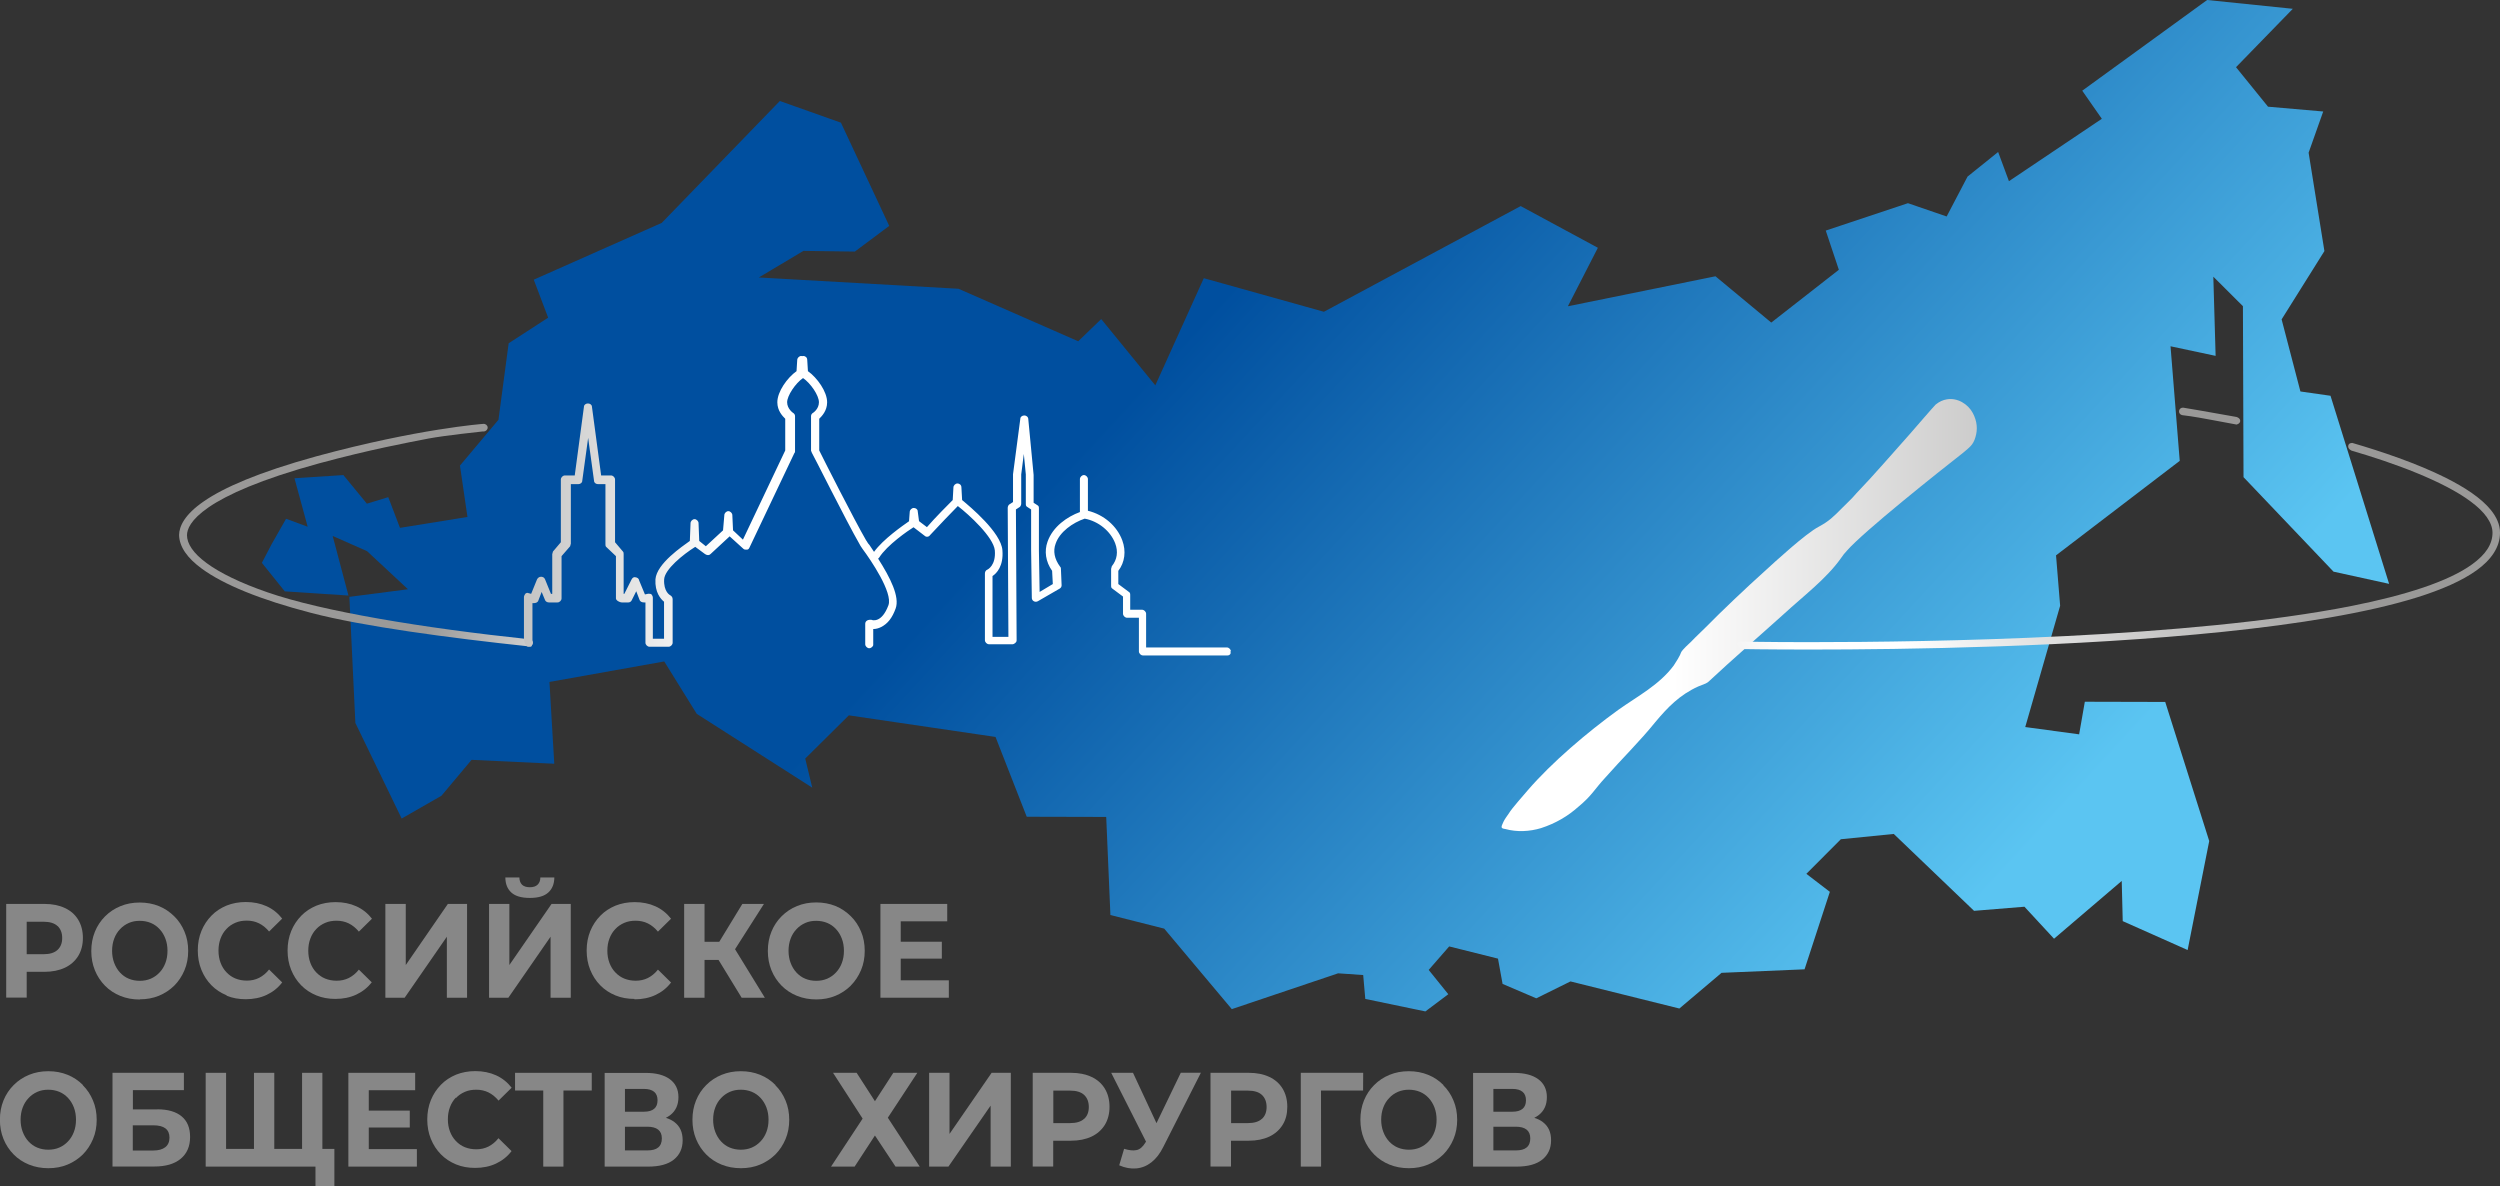 <?xml version="1.0" encoding="UTF-8"?> <svg xmlns="http://www.w3.org/2000/svg" xmlns:xlink="http://www.w3.org/1999/xlink" id="Layer_1" viewBox="0 0 250.02 118.61"><rect x="0" y="0" width="250.02" height="118.61" fill="#333333" stroke="none"/><defs><style>.cls-1{fill:url(#linear-gradient);}.cls-1,.cls-2,.cls-3,.cls-4,.cls-5,.cls-6,.cls-7{stroke-width:0px;}.cls-2{fill:url(#linear-gradient-3);}.cls-2,.cls-3{fill-rule:evenodd;}.cls-3{fill:url(#linear-gradient-2);}.cls-4{fill:url(#linear-gradient-4);}.cls-5{fill:url(#linear-gradient-5);}.cls-6{fill:url(#GradientFill_1);}.cls-7{fill:#878787;}</style><linearGradient id="GradientFill_1" x1="122.21" y1="29.83" x2="193.19" y2="95.26" gradientUnits="userSpaceOnUse"><stop offset="0" stop-color="#004f9f"></stop><stop offset="1" stop-color="#5bc5f2"></stop></linearGradient><linearGradient id="linear-gradient" x1="45.65" y1="53.84" x2="149.84" y2="87.66" gradientUnits="userSpaceOnUse"><stop offset="0" stop-color="#9a9998"></stop><stop offset=".18" stop-color="#fff"></stop><stop offset=".68" stop-color="#fff"></stop></linearGradient><linearGradient id="linear-gradient-2" x1="38" y1="61.52" x2="228.24" y2="61.52" gradientUnits="userSpaceOnUse"><stop offset="0" stop-color="#9a9998"></stop><stop offset=".18" stop-color="#fff"></stop><stop offset=".68" stop-color="#fff"></stop><stop offset="1" stop-color="#9a9998"></stop></linearGradient><linearGradient id="linear-gradient-3" x1="38" y1="50.57" x2="228.24" y2="50.57" xlink:href="#linear-gradient-2"></linearGradient><linearGradient id="linear-gradient-4" x1="156.14" y1="101.13" x2="229.4" y2="46.82" gradientUnits="userSpaceOnUse"><stop offset="0" stop-color="#9a9998"></stop><stop offset=".44" stop-color="#fff"></stop><stop offset=".54" stop-color="#fff"></stop><stop offset=".97" stop-color="#9a9998"></stop></linearGradient><linearGradient id="linear-gradient-5" x1="208.12" y1="11.05" x2="212.48" y2="7.82" gradientTransform="translate(6.04 56.75) rotate(-5.53)" xlink:href="#linear-gradient-4"></linearGradient></defs><polygon class="cls-6" points="233.07 39.58 230.06 39.15 228.18 31.94 232.46 25.11 230.88 15.27 232.34 11.15 226.82 10.67 223.62 6.72 229.3 .88 220.73 0 208.24 9.07 210.2 11.88 200.91 18.12 199.83 15.2 196.77 17.66 194.68 21.65 190.81 20.32 182.59 23.06 183.9 26.98 177.14 32.26 171.56 27.63 156.8 30.63 159.8 24.78 152.08 20.61 132.4 31.18 120.39 27.82 115.54 38.54 110.13 31.91 107.83 34.13 95.86 28.88 75.89 27.75 80.35 25.09 85.49 25.16 88.93 22.59 84.1 12.27 77.99 10.1 66.18 22.29 53.38 27.97 54.82 31.77 50.87 34.33 49.85 41.98 46 46.56 46.75 51.7 40 52.79 38.83 49.72 36.69 50.37 34.34 47.51 29.45 47.83 30.77 52.68 28.61 51.88 27.16 54.43 26.19 56.29 28.48 59.14 34.85 59.56 33.27 53.6 36.71 55.12 40.8 58.93 34.94 59.69 35.54 72.3 40.17 81.86 44.15 79.58 47.16 75.99 55.43 76.38 54.95 68.2 66.43 66.15 69.68 71.39 81.23 78.77 80.53 75.86 84.89 71.54 99.56 73.7 102.68 81.68 110.63 81.7 111.05 91.51 116.43 92.87 123.19 100.92 133.82 97.34 136.33 97.51 136.54 99.9 142.55 101.15 144.84 99.43 142.88 97 144.93 94.65 149.81 95.87 150.27 98.4 153.64 99.84 157.06 98.15 167.95 100.86 172.17 97.29 180.47 96.94 183 89.19 180.65 87.39 184.1 83.93 189.39 83.4 197.42 91.09 202.46 90.68 205.42 93.88 212.19 88.1 212.29 92.12 218.78 95.01 220.94 84.11 216.54 70.2 208.5 70.18 207.93 73.44 202.54 72.71 206.03 60.58 205.62 55.54 217.99 46.09 217.07 34.63 221.58 35.59 221.35 27.67 224.31 30.62 224.37 47.72 233.37 57.17 238.93 58.39 233.07 39.58"></polygon><path class="cls-1" d="M52.92,63.93c-10.61-1.12-20.73-2.8-26.16-4.69-2.72-.94-4.76-1.94-6.1-2.93-1.35-.99-1.96-1.95-1.96-2.79h-.4s.4,0,.4,0c.01-.57.33-1.52,2.17-2.79,1.84-1.26,5.17-2.78,11.04-4.39,5.05-1.37,8.92-2.09,10.93-2.48,1.63-.31,5.32-.7,5.42-.71h.13c.22-.02.39-.2.38-.4-.01-.21-.2-.37-.42-.36-.05,0-6.53.48-16.66,3.23-5.92,1.63-9.33,3.16-11.28,4.5-1.95,1.33-2.49,2.52-2.5,3.38h0s0,0,0,0c.02,1.19.83,2.32,2.27,3.37,2.17,1.59,5.83,3.1,10.96,4.43,5.13,1.34,13.72,2.49,21.71,3.34.22.02.42-.12.44-.33.02-.21-.13-.39-.35-.41h0Z"></path><path class="cls-3" d="M193.57,40.47c-.19.18-2.3,2.63-2.61,2.98-1.81,2.02-3.36,3.85-5.32,5.9-.43.52-.95.98-1.39,1.43-.89.9-1.33,1.34-2.35,1.89-1.3.67-4.39,3.51-5.48,4.51-1.74,1.56-4.24,3.93-5.82,5.54-.44.45-.96.91-1.46,1.44-.19.18-.9.82-1.01,1.07-.09.31-.56,1.06-.74,1.32-1.45,1.96-3.64,3.08-5.56,4.45-3.11,2.25-6.62,5.23-9.04,8.03-.43.52-1.56,1.76-1.91,2.34-.18.25-.42.59-.53.83-.27.57-.26.64.2.71,1.17.32,2.43.25,3.56-.09,1.48-.48,2.7-1.21,3.73-2.13,1.37-1.13,1.63-1.77,2.7-2.92,1.62-1.84,3.47-3.65,5-5.55,1.24-1.48,2.44-2.73,4.3-3.57.28-.12.84-.29,1.03-.48,2.44-2.28,5.03-4.51,7.48-6.72,1.99-1.83,4.3-3.57,5.74-5.6.24-.34.36-.51.61-.77,1.68-1.93,9.21-7.91,11.64-9.81.65-.56.99-.76,1.22-1.55.24-.79.17-1.59-.26-2.41-.49-.91-1.54-1.56-2.61-1.37-.38.06-.75.23-1.11.52Z"></path><path class="cls-7" d="M8.29,108.51c-.43-.44-.94-.78-1.53-1.02-.59-.24-1.23-.36-1.93-.36s-1.33.12-1.92.36-1.1.58-1.54,1.02c-.44.44-.78.95-1.02,1.54-.24.59-.36,1.23-.36,1.93s.12,1.34.36,1.93.58,1.1,1.01,1.54c.43.44.95.78,1.54,1.02.59.24,1.24.36,1.94.36s1.33-.12,1.91-.36c.58-.24,1.09-.58,1.53-1.01.43-.43.77-.95,1.02-1.54s.37-1.24.37-1.93-.12-1.35-.37-1.93c-.24-.58-.58-1.1-1.02-1.53ZM7.39,113.2c-.14.37-.33.68-.59.95-.25.27-.54.47-.88.62-.33.14-.7.21-1.09.21s-.76-.07-1.1-.21c-.34-.14-.63-.35-.88-.62-.25-.27-.44-.59-.58-.96-.14-.37-.21-.77-.21-1.21s.07-.85.21-1.22c.14-.37.33-.68.59-.95.25-.27.54-.47.88-.62s.7-.21,1.09-.21.76.07,1.1.21c.34.14.63.35.88.62.25.27.44.58.58.95.14.37.21.77.21,1.22s-.07.85-.21,1.22Z"></path><path class="cls-7" d="M15.74,110.95h-2.45v-1.93h5.1v-1.73h-7.14v9.37h4.19c1.14,0,2.02-.26,2.64-.78.62-.52.93-1.24.93-2.17s-.28-1.59-.84-2.06c-.56-.47-1.37-.71-2.44-.71ZM16.53,114.73c-.28.22-.68.33-1.2.33h-2.05v-2.52h2.05c1.08,0,1.62.41,1.62,1.23,0,.42-.14.74-.42.96Z"></path><polygon class="cls-7" points="32.24 107.29 30.21 107.29 30.21 114.9 30.17 114.9 27.43 114.9 27.43 107.29 25.4 107.29 25.4 114.9 22.61 114.9 22.61 107.29 20.57 107.29 20.57 116.67 30.17 116.67 31.55 116.67 31.55 118.61 33.44 118.61 33.44 114.9 32.24 114.9 32.24 107.29"></polygon><polygon class="cls-7" points="36.88 112.76 40.98 112.76 40.98 111.07 36.88 111.07 36.88 109.03 41.52 109.03 41.52 107.29 34.84 107.29 34.84 116.67 41.69 116.67 41.69 114.92 36.88 114.92 36.88 112.76"></polygon><path class="cls-7" d="M45.6,109.81c.25-.27.55-.47.9-.62s.72-.21,1.14-.21c.44,0,.84.09,1.21.27.37.18.71.46,1.01.82l1.31-1.29c-.42-.54-.94-.96-1.56-1.24-.62-.28-1.31-.42-2.08-.42-.69,0-1.33.12-1.91.35-.58.24-1.09.57-1.52,1.01s-.77.95-1.01,1.54c-.24.59-.36,1.24-.36,1.94s.12,1.35.36,1.94c.24.59.57,1.1,1,1.54.43.44.94.77,1.52,1.01.58.24,1.22.35,1.9.35.77,0,1.47-.14,2.09-.43.62-.29,1.14-.7,1.56-1.25l-1.31-1.29c-.3.38-.64.65-1.01.84-.37.18-.77.27-1.21.27-.41,0-.79-.07-1.14-.21-.35-.14-.64-.35-.9-.62s-.45-.58-.59-.95c-.14-.37-.21-.77-.21-1.22s.07-.85.21-1.22c.14-.37.33-.68.59-.95Z"></path><polygon class="cls-7" points="51.51 109.06 54.33 109.06 54.33 116.67 56.35 116.67 56.35 109.06 59.18 109.06 59.18 107.29 51.51 107.29 51.51 109.06"></polygon><path class="cls-7" d="M67.44,112.21c-.24-.18-.53-.32-.85-.42.16-.08.31-.17.45-.28.54-.42.81-1.02.81-1.79s-.29-1.37-.86-1.79c-.57-.42-1.37-.63-2.4-.63h-4.12v9.37h4.36c1.12,0,1.97-.23,2.56-.7.58-.47.88-1.11.88-1.93s-.27-1.4-.82-1.82ZM62.5,108.9h1.91c.45,0,.78.1,1.01.29.23.19.34.48.34.85s-.11.66-.34.85c-.23.19-.56.29-1.01.29h-1.91v-2.28ZM65.82,114.76c-.24.2-.6.29-1.07.29h-2.25v-2.37h2.25c.47,0,.83.1,1.07.29.24.19.37.48.37.88s-.12.71-.37.91Z"></path><path class="cls-7" d="M77.55,108.51c-.43-.44-.94-.78-1.53-1.02-.59-.24-1.23-.36-1.93-.36s-1.33.12-1.92.36-1.1.58-1.54,1.02c-.44.44-.78.95-1.02,1.54-.24.59-.36,1.23-.36,1.93s.12,1.34.36,1.93.58,1.1,1.01,1.54c.43.44.95.78,1.54,1.02.59.24,1.24.36,1.94.36s1.33-.12,1.91-.36c.58-.24,1.09-.58,1.53-1.01.43-.43.77-.95,1.02-1.54s.37-1.24.37-1.93-.12-1.35-.37-1.93c-.24-.58-.58-1.1-1.02-1.53ZM76.65,113.2c-.14.37-.33.68-.59.95-.25.27-.54.47-.88.62-.33.14-.7.21-1.09.21s-.76-.07-1.1-.21c-.34-.14-.63-.35-.88-.62-.25-.27-.44-.59-.58-.96-.14-.37-.21-.77-.21-1.21s.07-.85.21-1.22c.14-.37.33-.68.59-.95.25-.27.54-.47.88-.62s.7-.21,1.09-.21.76.07,1.1.21c.34.14.63.35.88.62.25.27.44.58.58.95.14.37.21.77.21,1.22s-.07.85-.21,1.22Z"></path><polygon class="cls-7" points="91.74 107.29 89.34 107.29 87.5 110.13 85.67 107.29 83.31 107.29 86.27 111.87 83.11 116.67 85.47 116.67 87.5 113.56 89.56 116.67 91.98 116.67 88.79 111.78 91.74 107.29"></polygon><polygon class="cls-7" points="94.96 113.4 94.96 107.29 92.92 107.29 92.92 116.67 94.85 116.67 99.07 110.57 99.07 116.67 101.09 116.67 101.09 107.29 99.17 107.29 94.96 113.4"></polygon><path class="cls-7" d="M109.16,107.7c-.57-.27-1.25-.41-2.05-.41h-3.83v9.37h2.05v-2.58h1.78c.79,0,1.47-.14,2.05-.41.57-.27,1.01-.66,1.33-1.17.31-.51.47-1.11.47-1.81s-.16-1.31-.47-1.82c-.31-.51-.75-.9-1.33-1.17ZM108.42,111.89c-.31.29-.78.43-1.41.43h-1.67v-3.25h1.67c.63,0,1.1.14,1.41.43.31.29.47.69.47,1.21s-.16.91-.47,1.19Z"></path><path class="cls-7" d="M115.66,112.33l-2.35-5.04h-2.18l3.48,6.88-.07.11c-.26.43-.56.68-.89.74-.33.07-.74.02-1.23-.13l-.49,1.65c.59.26,1.16.36,1.71.31.55-.05,1.05-.25,1.51-.61.46-.36.86-.87,1.19-1.54l3.76-7.42h-2.01l-2.43,5.04Z"></path><path class="cls-7" d="M126.94,107.7c-.57-.27-1.25-.41-2.05-.41h-3.83v9.37h2.05v-2.58h1.78c.79,0,1.47-.14,2.05-.41.57-.27,1.01-.66,1.33-1.17s.47-1.11.47-1.81-.16-1.31-.47-1.82-.75-.9-1.33-1.17ZM126.2,111.89c-.31.29-.78.43-1.41.43h-1.67v-3.25h1.67c.63,0,1.1.14,1.41.43.31.29.47.69.47,1.21s-.16.91-.47,1.19Z"></path><polygon class="cls-7" points="136.32 109.06 136.33 107.29 130.09 107.29 130.09 116.67 132.12 116.67 132.11 109.06 136.32 109.06"></polygon><path class="cls-7" d="M144.35,108.51c-.43-.44-.94-.78-1.53-1.02s-1.23-.36-1.93-.36-1.33.12-1.92.36c-.59.24-1.1.58-1.54,1.02-.44.44-.78.95-1.02,1.54-.24.59-.36,1.23-.36,1.93s.12,1.34.36,1.93c.24.59.58,1.1,1.01,1.54.43.44.95.78,1.54,1.02.59.24,1.24.36,1.94.36s1.33-.12,1.91-.36c.58-.24,1.09-.58,1.53-1.01.43-.43.77-.95,1.02-1.54s.37-1.24.37-1.93-.12-1.35-.37-1.93c-.24-.58-.58-1.1-1.02-1.53ZM143.46,113.2c-.14.37-.33.68-.59.95-.25.27-.54.47-.88.62-.33.14-.7.21-1.09.21s-.76-.07-1.1-.21c-.34-.14-.63-.35-.88-.62s-.44-.59-.58-.96c-.14-.37-.21-.77-.21-1.21s.07-.85.21-1.22c.14-.37.33-.68.59-.95.25-.27.54-.47.88-.62.33-.14.7-.21,1.09-.21s.76.07,1.1.21.63.35.88.62c.25.27.44.58.58.95s.21.77.21,1.22-.07.85-.21,1.22Z"></path><path class="cls-7" d="M154.29,112.21c-.24-.18-.53-.32-.85-.42.16-.08.31-.17.45-.28.54-.42.81-1.02.81-1.79s-.29-1.37-.86-1.79c-.57-.42-1.37-.63-2.4-.63h-4.12v9.37h4.36c1.12,0,1.97-.23,2.56-.7.58-.47.88-1.11.88-1.93s-.27-1.4-.82-1.82ZM149.35,108.9h1.91c.45,0,.78.1,1.01.29.23.19.34.48.34.85s-.11.66-.34.85c-.23.19-.56.29-1.01.29h-1.91v-2.28ZM152.67,114.76c-.24.2-.6.29-1.07.29h-2.25v-2.37h2.25c.47,0,.83.1,1.07.29.24.19.37.48.37.88s-.12.71-.37.91Z"></path><path class="cls-7" d="M2.66,97.19h1.78c.79,0,1.47-.14,2.05-.41.57-.27,1.01-.66,1.33-1.17.31-.51.47-1.11.47-1.81s-.16-1.31-.47-1.82c-.31-.51-.75-.9-1.33-1.17-.57-.27-1.25-.41-2.05-.41H.62v9.37h2.05v-2.58ZM5.75,92.6c.31.29.47.69.47,1.21s-.16.91-.47,1.19c-.31.29-.78.43-1.41.43h-1.67v-3.25h1.67c.63,0,1.1.14,1.41.43Z"></path><path class="cls-7" d="M13.99,99.94c.69,0,1.33-.12,1.91-.36.58-.24,1.09-.58,1.53-1.01.43-.43.77-.95,1.02-1.54s.37-1.24.37-1.93-.12-1.35-.37-1.93c-.24-.58-.58-1.1-1.02-1.53s-.94-.78-1.53-1.02c-.59-.24-1.23-.36-1.93-.36s-1.33.12-1.92.36-1.1.58-1.54,1.02c-.44.44-.78.95-1.02,1.54-.24.59-.36,1.23-.36,1.93s.12,1.34.36,1.93.58,1.1,1.01,1.54c.43.44.95.78,1.54,1.02.59.24,1.24.36,1.94.36ZM11.42,96.3c-.14-.37-.21-.77-.21-1.21s.07-.85.21-1.22c.14-.37.33-.68.59-.95.25-.27.54-.47.88-.62s.7-.21,1.09-.21.76.07,1.1.21c.34.14.63.35.88.62.25.27.44.58.58.95.14.37.21.77.21,1.22s-.07.85-.21,1.22c-.14.37-.33.68-.59.95-.25.27-.54.47-.88.62-.33.14-.7.21-1.09.21s-.76-.07-1.1-.21c-.34-.14-.63-.35-.88-.62-.25-.27-.44-.59-.58-.96Z"></path><path class="cls-7" d="M22.67,99.58c.58.24,1.22.35,1.9.35.77,0,1.47-.14,2.09-.43.62-.29,1.14-.7,1.56-1.25l-1.31-1.29c-.3.38-.64.65-1.01.84-.37.18-.77.27-1.21.27-.41,0-.79-.07-1.14-.21-.35-.14-.64-.35-.9-.62s-.45-.58-.59-.95c-.14-.37-.21-.77-.21-1.22s.07-.85.21-1.22c.14-.37.33-.68.59-.95.25-.27.55-.47.9-.62s.72-.21,1.14-.21c.44,0,.84.09,1.21.27.37.18.71.46,1.01.82l1.31-1.29c-.42-.54-.94-.96-1.56-1.24-.62-.28-1.31-.42-2.08-.42-.69,0-1.33.12-1.91.35-.58.24-1.09.57-1.52,1.01s-.77.95-1.01,1.54c-.24.59-.36,1.24-.36,1.94s.12,1.35.36,1.94c.24.59.57,1.1,1,1.54.43.44.94.77,1.52,1.01Z"></path><path class="cls-7" d="M37.2,98.26l-1.31-1.29c-.3.38-.64.65-1.01.84-.37.18-.77.27-1.21.27-.41,0-.79-.07-1.14-.21-.35-.14-.64-.35-.9-.62s-.45-.58-.59-.95c-.14-.37-.21-.77-.21-1.22s.07-.85.21-1.22c.14-.37.33-.68.59-.95.25-.27.55-.47.9-.62s.72-.21,1.14-.21c.44,0,.84.09,1.21.27.37.18.71.46,1.01.82l1.31-1.29c-.42-.54-.94-.96-1.56-1.24-.62-.28-1.31-.42-2.08-.42-.69,0-1.33.12-1.91.35-.58.24-1.09.57-1.52,1.01s-.77.95-1.01,1.54c-.24.59-.36,1.24-.36,1.94s.12,1.35.36,1.94c.24.59.57,1.1,1,1.54.43.44.94.77,1.52,1.01.58.24,1.22.35,1.9.35.77,0,1.47-.14,2.09-.43.62-.29,1.14-.7,1.56-1.25Z"></path><polygon class="cls-7" points="44.69 93.68 44.69 99.78 46.71 99.78 46.71 90.4 44.79 90.4 40.58 96.51 40.58 90.4 38.54 90.4 38.54 99.78 40.47 99.78 44.69 93.68"></polygon><path class="cls-7" d="M52.99,89.8c.83,0,1.45-.18,1.84-.54.4-.36.6-.86.61-1.51h-1.4c0,.32-.1.56-.28.73s-.43.25-.77.25-.6-.08-.78-.25c-.17-.17-.26-.41-.27-.73h-1.4c0,.65.21,1.16.6,1.51.39.36,1.01.54,1.85.54Z"></path><polygon class="cls-7" points="55.06 93.68 55.06 99.78 57.08 99.78 57.08 90.4 55.16 90.4 50.94 96.51 50.94 90.4 48.91 90.4 48.91 99.78 50.84 99.78 55.06 93.68"></polygon><path class="cls-7" d="M63.46,99.94c.77,0,1.47-.14,2.09-.43.62-.29,1.14-.7,1.56-1.25l-1.31-1.29c-.3.38-.64.65-1.01.84-.37.18-.77.27-1.21.27-.41,0-.79-.07-1.14-.21-.35-.14-.64-.35-.9-.62s-.45-.58-.59-.95c-.14-.37-.21-.77-.21-1.22s.07-.85.21-1.22c.14-.37.33-.68.59-.95.25-.27.55-.47.9-.62s.72-.21,1.14-.21c.44,0,.84.09,1.21.27.37.18.71.46,1.01.82l1.31-1.29c-.42-.54-.94-.96-1.56-1.24-.62-.28-1.31-.42-2.08-.42-.69,0-1.33.12-1.91.35-.58.24-1.09.57-1.52,1.01s-.77.95-1.01,1.54c-.24.59-.36,1.24-.36,1.94s.12,1.35.36,1.94c.24.59.57,1.1,1,1.54.43.44.94.77,1.52,1.01.58.24,1.22.35,1.9.35Z"></path><polygon class="cls-7" points="70.46 96 71.86 96 74.17 99.78 76.49 99.78 73.51 94.93 76.4 90.4 74.24 90.4 71.93 94.19 70.46 94.19 70.46 90.4 68.42 90.4 68.42 99.78 70.46 99.78 70.46 96"></polygon><path class="cls-7" d="M85.09,98.56c.43-.43.77-.95,1.02-1.54s.37-1.24.37-1.93-.12-1.35-.37-1.93c-.24-.58-.58-1.1-1.02-1.53s-.94-.78-1.53-1.02c-.59-.24-1.23-.36-1.93-.36s-1.33.12-1.92.36-1.1.58-1.54,1.02c-.44.44-.78.95-1.02,1.54-.24.59-.36,1.23-.36,1.93s.12,1.34.36,1.93.58,1.1,1.01,1.54c.43.44.95.78,1.54,1.02.59.24,1.24.36,1.94.36s1.33-.12,1.91-.36c.58-.24,1.09-.58,1.53-1.01ZM81.63,98.09c-.4,0-.76-.07-1.1-.21-.34-.14-.63-.35-.88-.62-.25-.27-.44-.59-.58-.96-.14-.37-.21-.77-.21-1.21s.07-.85.21-1.22c.14-.37.33-.68.59-.95.25-.27.54-.47.88-.62s.7-.21,1.09-.21.76.07,1.1.21c.34.14.63.35.88.62.25.27.44.58.58.95.14.37.21.77.21,1.22s-.07.85-.21,1.22c-.14.37-.33.68-.59.95-.25.27-.54.47-.88.62-.33.14-.7.21-1.09.21Z"></path><polygon class="cls-7" points="94.89 98.04 90.08 98.04 90.08 95.87 94.19 95.87 94.19 94.18 90.08 94.18 90.08 92.14 94.73 92.14 94.73 90.4 88.05 90.4 88.05 99.78 94.89 99.78 94.89 98.04"></polygon><path class="cls-2" d="M123.1,65.15c0-.2-.2-.4-.4-.4h-8.08v-3.37c0-.2-.2-.4-.4-.4h-1.19v-1.45c0-.13,0-.26-.13-.33l-1.06-.79v-1.32c.66-.86.79-1.98.4-3.04-.53-1.45-1.85-2.58-3.44-2.97v-3.17c0-.2-.2-.4-.4-.4s-.4.2-.4.4v3.3c-1.26.46-2.71,1.45-3.24,2.97-.33.93-.2,1.98.46,2.91l.07,1.32-1.32.79-.07-4.1v-4.23c0-.13,0-.26-.13-.33l-.4-.26v-2.78l-.53-5.55c0-.26-.2-.4-.4-.4s-.4.13-.4.33l-.73,5.55v2.78l-.4.26c-.07.07-.13.2-.13.33l.07,12.89h-1.59v-6.08c.4-.26,1.12-.99.99-2.58-.13-1.78-3.24-4.36-4.03-5.02l-.07-1.26c0-.26-.2-.4-.4-.4s-.4.2-.4.4l-.07,1.26c-.4.4-1.78,1.78-2.58,2.71l-.79-.6-.13-.99c0-.2-.2-.33-.4-.33s-.4.2-.4.4l-.07.93c-.63.44-2.58,1.79-3.5,3.06-.15-.23-.31-.46-.46-.69-.2-.2-.26-.4-.33-.46-1.19-2.05-4.3-8.19-4.69-8.99v-3.17c.26-.26.79-.79.79-1.65,0-1.06-.99-2.45-1.92-3.11l-.07-1.12c0-.26-.2-.4-.4-.4-.04,0-.07.01-.11.02-.03,0-.06-.02-.09-.02-.2,0-.4.2-.4.4l-.07,1.12c-.93.66-1.92,2.05-1.92,3.11,0,.86.53,1.39.79,1.65v3.17l-4.23,8.92-.99-.93-.07-1.52c0-.2-.2-.4-.4-.4s-.4.2-.4.4l-.13,1.52-1.72,1.59-.66-.53-.07-1.78c0-.2-.2-.4-.4-.4s-.4.2-.4.4l-.07,1.78c-.73.53-3.31,2.25-3.44,3.83-.07,1.32.53,1.98.86,2.25v3.7h-1.12v-4.1c0-.13-.07-.26-.13-.33-.07-.07-.2-.07-.33-.07l-.33.07-.6-1.45c0-.13-.2-.26-.33-.26-.2-.07-.33.07-.4.2l-.73,1.45h-.07v-3.97c0-.07,0-.2-.07-.26l-.79-.93v-6.28c0-.2-.2-.4-.4-.4h-.99l-.92-6.87c0-.2-.2-.33-.4-.33s-.4.13-.4.33l-.92,6.87h-.99c-.2,0-.4.2-.4.4v6.28l-.79.93c0,.07-.07.2-.07.26v3.97h-.13l-.59-1.45c-.07-.2-.26-.26-.4-.26-.2,0-.33.13-.4.26l-.59,1.45-.26-.07c-.13-.07-.26,0-.33.07-.07.13-.13.2-.13.33v4.03s-.01.93.46.93h.26c.07-.13.13-.2.13-.33v-4.03h.13c.2,0,.4-.07.46-.26l.33-.86.33.79c.07.2.26.26.4.26h.86c.2,0,.4-.2.4-.4v-4.23l.86-.99c0-.07.07-.2.07-.26v-5.95h.74c.2,0,.4-.13.4-.33l.59-4.3.59,4.3c0,.2.2.33.4.33h.74v6.01c0,.07,0,.2.07.26l.98.93v4.23c0,.2.38.4.58.4h.66c.13,0,.26-.07.33-.2l.46-.92.33.86c.07.2.26.26.46.26h.13v4.03c0,.2.2.4.4.4h1.92c.2,0,.4-.2.4-.4v-4.36c0-.2-.13-.33-.26-.4,0,0-.66-.33-.59-1.59.07-.99,1.85-2.45,3.11-3.24l.99.73c.2.13.4.13.53,0l1.92-1.78,1.39,1.26c.07.07.2.07.33.07s.2-.07.26-.2l4.49-9.45c.07-.07.07-.13.07-.2v-3.5c0-.13-.07-.26-.2-.33,0,0-.59-.4-.59-1.06s.83-1.9,1.59-2.42c.76.52,1.59,1.73,1.59,2.42s-.59,1.06-.59,1.06c-.13.07-.2.2-.2.33v3.44c0,.07.07.13.07.2.07.07,3.5,6.94,4.76,9.12.07.13.13.26.33.53.79,1.06,3.04,4.36,2.58,5.62-.66,1.78-1.59,1.52-1.72,1.45-.13,0-.26,0-.4.07-.13.07-.2.2-.2.33v2.05c0,.2.2.4.4.4s.4-.2.4-.33v-1.59c.26,0,.53-.07.79-.2.66-.33,1.12-.93,1.45-1.85.43-1.17-.53-3.08-1.75-4.99.03-.03.07-.06.1-.1.79-1.26,2.91-2.71,3.44-3.04l1.12.86c.13.13.4.13.53-.07.73-.79,2.25-2.38,2.78-2.91,1.12.86,3.57,3.11,3.7,4.43.13,1.52-.73,1.92-.73,1.92-.2.07-.26.26-.26.4v6.67c0,.2.2.4.4.4h2.38c.07,0,.2-.07.26-.13.07-.07.13-.13.13-.26l-.07-13.09.4-.26c.07-.07.13-.2.13-.33v-2.91l.26-2.05.2,2.05v2.91c0,.13,0,.26.13.33l.4.26v4.03l.07,4.82c0,.13.07.26.2.33.13.07.26.07.4,0l2.18-1.26c.13-.07.2-.2.2-.33l-.07-1.65c0-.07,0-.13-.07-.2-.59-.79-.73-1.59-.46-2.31.4-1.19,1.72-2.11,2.91-2.51,1.39.26,2.58,1.26,3.04,2.45.33.86.2,1.65-.33,2.31,0,.07-.07.2-.07.26v1.65c0,.13,0,.26.13.33l1.06.79v1.72c0,.2.2.4.4.4h1.19v3.37c0,.2.2.4.4.4h8.47c.2,0,.4-.2.26-.4Z"></path><path class="cls-4" d="M235.15,45.06c1.99.58,4.37,1.35,6.6,2.27,2.04.84,3.95,1.79,5.33,2.82.69.51,1.25,1.04,1.62,1.57.37.53.57,1.04.57,1.56,0,1.13-.67,2.17-2.03,3.15-2.36,1.72-6.68,3.1-12.06,4.17-16.16,3.2-41.87,3.62-54.15,3.62-2.16,0-3.91-.01-5.12-.03s-1.87-.03-1.87-.03c-.21,0-.38.16-.38.37,0,.21.16.38.37.38h0s2.67.05,7,.05c9.37,0,26.53-.24,41.37-1.78,7.42-.77,14.25-1.86,19.27-3.42,2.51-.78,4.56-1.68,6.02-2.73,1.45-1.05,2.33-2.3,2.33-3.76,0-.81-.35-1.56-.9-2.25-.98-1.21-2.61-2.27-4.51-3.23-2.94-1.47-6.54-2.67-9.35-3.49,0,0-.38-.03-.42.29s.31.46.31.46Z"></path><path class="cls-5" d="M223.68,42.46c-1.42-.26-3.86-.73-4.6-.83-.53-.08-.83-.11-.83-.11-.21-.03-.35-.21-.33-.42.03-.21.21-.35.42-.33,0,0,2.94.49,5.33.93,0,0,.37.1.37.39s-.37.37-.37.37Z"></path></svg> 